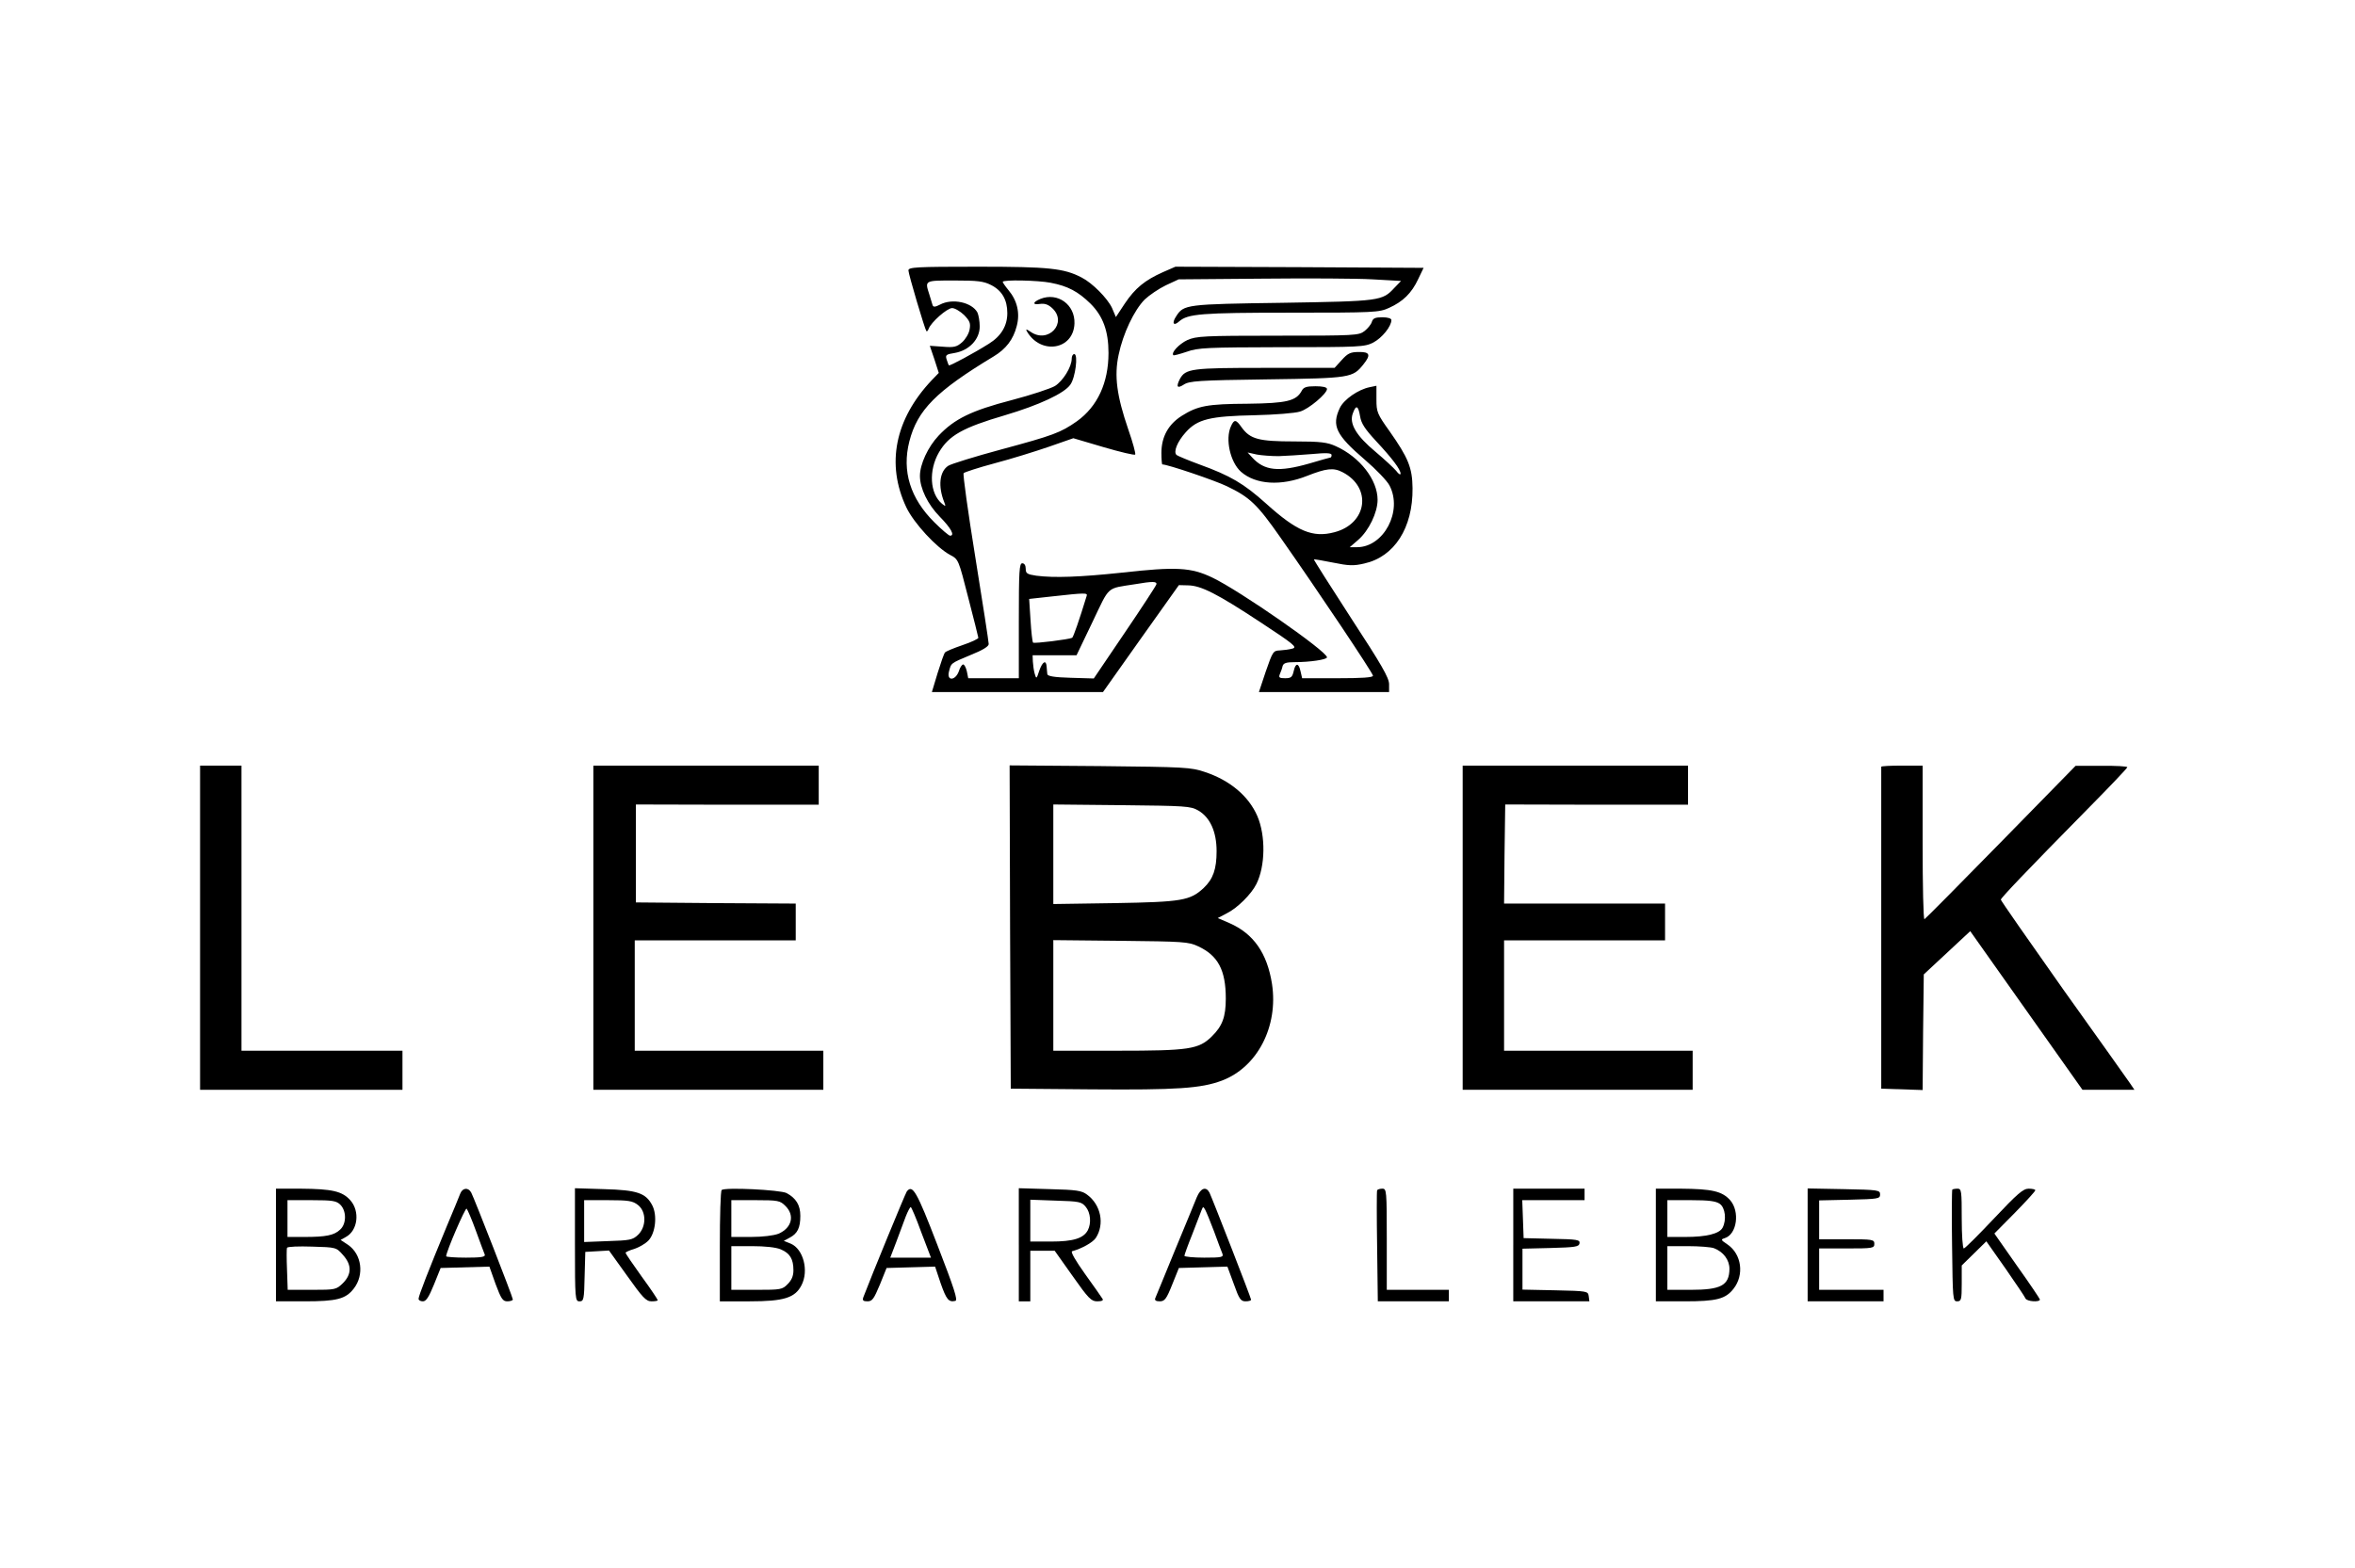 <?xml version="1.0" standalone="no"?>
<!DOCTYPE svg PUBLIC "-//W3C//DTD SVG 20010904//EN"
 "http://www.w3.org/TR/2001/REC-SVG-20010904/DTD/svg10.dtd">
<svg version="1.0" xmlns="http://www.w3.org/2000/svg"
 width="1024pt" height="682pt" viewBox="0 0 1024 682"
 preserveAspectRatio="xMidYMid meet">

<g transform="translate(0,682) scale(0.1,-0.1)"
fill="#000000" stroke="none">
<path d="M3950 5644 c0 -16 71 -255 78 -264 3 -3 7 2 10 10 10 28 80 90 102
90 12 0 35 -14 52 -30 25 -26 29 -36 24 -63 -3 -18 -18 -43 -33 -56 -23 -20
-35 -23 -83 -19 l-57 4 20 -59 19 -59 -30 -31 c-161 -170 -200 -366 -111 -554
33 -69 131 -175 191 -207 36 -19 36 -21 78 -185 24 -91 43 -170 44 -175 1 -4
-30 -19 -69 -32 -38 -13 -72 -27 -76 -32 -4 -4 -18 -44 -32 -89 l-25 -83 372
0 372 0 165 233 165 232 40 -1 c57 -1 127 -37 314 -160 146 -96 162 -109 140
-115 -14 -4 -38 -7 -55 -8 -29 -1 -31 -5 -61 -91 l-30 -90 283 0 283 0 0 34
c0 28 -33 85 -165 287 -90 139 -163 254 -162 256 2 1 39 -5 83 -14 69 -14 89
-15 136 -4 131 29 212 155 210 328 -1 89 -19 132 -99 246 -55 77 -58 85 -58
140 l0 59 -29 -6 c-50 -10 -112 -53 -130 -90 -37 -78 -17 -118 109 -226 48
-41 97 -92 107 -112 58 -111 -25 -267 -140 -268 l-33 0 37 32 c46 40 84 119
84 174 0 87 -77 186 -181 233 -37 17 -65 21 -182 21 -154 0 -191 10 -228 61
-25 36 -33 36 -47 4 -25 -55 -3 -155 44 -197 64 -56 174 -63 287 -18 84 33
115 37 155 16 129 -67 107 -224 -36 -261 -94 -25 -163 4 -296 124 -98 88 -156
122 -291 171 -49 18 -94 37 -99 41 -15 13 3 58 40 99 51 57 105 70 300 74 88
2 176 9 197 16 38 11 117 78 117 98 0 8 -19 12 -50 12 -39 0 -52 -4 -60 -20
-24 -44 -65 -54 -235 -56 -176 -1 -217 -9 -287 -53 -58 -37 -88 -91 -88 -161
0 -27 2 -50 4 -50 23 0 227 -69 281 -95 100 -48 132 -79 232 -222 163 -232
403 -591 403 -602 0 -8 -49 -11 -154 -11 l-154 0 -7 30 c-8 38 -22 38 -30 0
-6 -25 -11 -30 -37 -30 -25 0 -29 3 -23 18 4 9 10 25 12 35 4 13 16 17 53 17
65 0 140 11 140 21 0 26 -381 291 -499 347 -92 44 -155 48 -396 21 -179 -19
-291 -23 -369 -13 -40 6 -46 10 -46 30 0 15 -6 24 -15 24 -13 0 -15 -34 -15
-250 l0 -250 -110 0 -110 0 -6 30 c-4 17 -11 30 -16 30 -5 0 -14 -13 -19 -30
-15 -41 -53 -43 -43 -2 10 39 6 36 94 73 53 21 80 38 79 48 0 9 -26 178 -58
376 -32 198 -55 363 -51 367 3 4 64 24 135 43 72 19 178 52 236 72 l106 37
132 -39 c72 -21 134 -36 137 -32 3 3 -10 52 -30 109 -50 146 -62 233 -42 325
19 92 67 193 113 240 20 19 61 47 92 62 l56 26 360 3 c198 2 416 1 483 -3
l124 -7 -29 -30 c-53 -57 -60 -58 -486 -65 -420 -6 -430 -7 -463 -59 -20 -30
-11 -44 13 -22 38 33 95 38 483 38 366 0 387 1 430 21 60 27 98 64 126 124
l24 50 -540 3 -539 2 -55 -24 c-78 -35 -120 -69 -165 -136 l-39 -59 -17 40
c-20 42 -85 108 -132 132 -77 40 -141 47 -452 47 -267 0 -301 -2 -301 -16z
m360 -64 c47 -24 70 -64 70 -122 0 -55 -27 -100 -80 -133 -65 -41 -171 -98
-174 -94 -2 2 -6 14 -10 26 -6 19 -2 22 36 28 62 11 108 59 108 115 0 23 -5
50 -10 61 -24 44 -109 63 -163 34 -21 -11 -29 -11 -32 -2 -2 7 -8 27 -14 46
-20 62 -22 61 109 61 101 0 127 -3 160 -20z m259 10 c74 -14 119 -38 173 -91
54 -54 78 -119 78 -214 0 -130 -48 -233 -137 -297 -71 -50 -104 -62 -330 -123
-115 -31 -218 -63 -230 -71 -38 -25 -45 -89 -17 -159 7 -18 6 -19 -10 -6 -53
44 -59 145 -13 224 43 73 103 107 287 161 148 44 258 95 284 133 22 30 35 133
17 133 -6 0 -11 -9 -11 -20 0 -36 -38 -97 -73 -119 -19 -11 -103 -39 -187 -61
-177 -46 -250 -82 -319 -155 -46 -49 -81 -124 -81 -175 0 -54 34 -124 86 -177
50 -51 67 -83 45 -83 -5 0 -36 26 -68 58 -105 104 -142 223 -109 352 35 137
117 219 367 370 53 32 85 73 100 132 15 56 2 111 -36 156 -14 17 -25 33 -25
36 0 10 153 7 209 -4z m1345 -581 c5 -31 21 -55 69 -107 70 -75 107 -124 107
-142 0 -7 -9 -2 -19 12 -11 13 -51 50 -90 83 -83 69 -115 122 -99 166 14 40
24 36 32 -12z m-354 -173 c30 1 94 5 143 9 63 6 87 5 87 -4 0 -6 -2 -11 -5
-11 -3 0 -44 -12 -92 -26 -133 -38 -195 -32 -248 26 l-20 22 40 -9 c22 -4 65
-7 95 -7z m-532 -558 c-2 -7 -64 -102 -138 -211 l-134 -198 -101 3 c-71 2
-100 7 -101 16 -1 6 -2 21 -3 32 -2 32 -18 23 -32 -17 -12 -37 -13 -37 -20
-13 -4 14 -7 37 -8 53 l-1 27 96 0 95 0 69 144 c77 161 59 145 185 165 76 13
97 13 93 -1z m-303 -50 c-33 -108 -58 -179 -63 -182 -13 -7 -165 -26 -170 -21
-3 3 -8 47 -11 97 l-6 93 100 11 c144 16 155 16 150 2z"/>
<path d="M4524 5520 c-34 -14 -36 -27 -3 -22 22 3 37 -2 55 -19 67 -63 -18
-156 -95 -102 -18 12 -22 13 -16 2 60 -104 203 -81 207 34 3 82 -73 137 -148
107z"/>
<path d="M5965 5420 c-3 -11 -18 -29 -32 -40 -25 -19 -40 -20 -377 -20 -323 0
-354 -2 -393 -19 -36 -17 -72 -55 -61 -66 2 -2 28 5 58 15 50 18 88 19 413 20
340 0 360 1 398 20 38 20 79 70 79 98 0 7 -15 12 -39 12 -31 0 -41 -4 -46 -20z"/>
<path d="M5834 5254 l-31 -34 -302 0 c-321 0 -346 -3 -371 -49 -17 -34 -11
-42 17 -24 24 16 63 19 363 23 365 5 372 7 419 66 33 41 27 54 -21 53 -36 0
-48 -6 -74 -35z"/>
<path d="M870 2785 l0 -705 440 0 440 0 0 85 0 85 -350 0 -350 0 0 620 0 620
-90 0 -90 0 0 -705z"/>
<path d="M2580 2785 l0 -705 500 0 500 0 0 85 0 85 -410 0 -410 0 0 240 0 240
350 0 350 0 0 80 0 80 -347 2 -348 3 0 213 0 213 398 -1 397 0 0 85 0 85 -490
0 -490 0 0 -705z"/>
<path d="M4392 2788 l3 -703 350 -3 c373 -3 477 4 568 38 154 58 246 235 218
420 -21 134 -80 219 -185 265 l-51 22 40 21 c46 23 106 83 128 127 39 78 41
210 4 296 -38 87 -119 155 -227 191 -61 21 -87 22 -458 26 l-392 3 2 -703z
m818 507 c52 -30 80 -93 80 -177 0 -78 -15 -121 -56 -160 -59 -55 -95 -61
-386 -66 l-268 -4 0 217 0 216 298 -3 c277 -3 299 -4 332 -23z m0 -591 c86
-40 120 -103 120 -227 0 -80 -15 -120 -61 -165 -57 -56 -99 -62 -411 -62
l-278 0 0 241 0 240 293 -3 c272 -3 295 -4 337 -24z"/>
<path d="M6360 2785 l0 -705 500 0 500 0 0 85 0 85 -410 0 -410 0 0 240 0 240
350 0 350 0 0 80 0 80 -350 0 -350 0 2 215 3 216 398 -1 397 0 0 85 0 85 -490
0 -490 0 0 -705z"/>
<path d="M8180 3485 c0 -3 0 -319 0 -702 l0 -698 90 -3 90 -3 2 252 3 251 101
94 101 94 244 -345 244 -345 113 0 113 0 -19 28 c-10 15 -141 199 -291 409
-149 211 -271 386 -271 390 0 7 107 120 377 394 95 96 173 178 173 182 0 4
-51 7 -112 6 l-113 0 -325 -332 c-179 -183 -328 -333 -332 -335 -5 -2 -8 147
-8 332 l0 336 -90 0 c-49 0 -90 -2 -90 -5z"/>
<path d="M1200 1405 l0 -245 125 0 c139 0 178 10 213 55 47 60 35 150 -25 191
l-32 21 23 13 c52 28 62 112 19 160 -35 39 -79 49 -215 50 l-108 0 0 -245z
m280 175 c27 -27 27 -83 -1 -108 -26 -25 -62 -32 -155 -32 l-74 0 0 80 0 80
105 0 c92 0 108 -3 125 -20z m11 -218 c39 -43 39 -84 0 -123 -29 -28 -32 -29
-134 -29 l-106 0 -3 88 c-2 48 -2 91 0 95 3 5 51 7 109 5 104 -3 105 -3 134
-36z"/>
<path d="M2001 1628 c-5 -13 -31 -77 -59 -143 -77 -186 -122 -301 -122 -314 0
-6 8 -11 19 -11 14 0 26 19 48 73 l29 72 106 3 106 3 27 -76 c24 -64 31 -75
51 -75 13 0 24 4 24 8 0 10 -167 438 -181 465 -13 24 -38 21 -48 -5z m69 -163
c18 -49 35 -96 38 -102 3 -10 -17 -13 -82 -13 -47 0 -86 3 -86 6 0 20 84 214
89 207 4 -4 23 -48 41 -98z"/>
<path d="M2500 1406 c0 -238 1 -246 20 -246 18 0 20 8 22 108 l3 107 52 3 51
3 79 -110 c67 -94 82 -111 106 -111 15 0 27 2 27 5 0 3 -31 50 -70 103 -38 53
-70 100 -70 103 0 3 17 11 38 17 21 7 49 23 62 37 30 32 39 109 16 153 -28 53
-65 66 -208 70 l-128 4 0 -246z m274 173 c37 -29 37 -95 0 -130 -23 -22 -36
-24 -130 -27 l-104 -4 0 91 0 91 104 0 c89 0 107 -3 130 -21z"/>
<path d="M3138 1644 c-5 -4 -8 -115 -8 -246 l0 -238 130 0 c148 0 197 15 225
70 33 63 8 158 -47 181 l-30 12 26 14 c34 18 46 43 46 95 0 47 -19 77 -60 99
-28 14 -270 26 -282 13z m277 -69 c42 -41 28 -96 -30 -121 -21 -8 -69 -14
-120 -14 l-85 0 0 80 0 80 105 0 c99 0 107 -2 130 -25z m-20 -189 c40 -17 55
-42 55 -91 0 -25 -8 -43 -25 -60 -23 -24 -31 -25 -135 -25 l-110 0 0 95 0 95
90 0 c56 0 104 -5 125 -14z"/>
<path d="M3943 1638 c-7 -10 -154 -368 -189 -460 -5 -14 -1 -18 18 -18 21 0
28 11 54 73 l29 72 105 3 106 3 24 -72 c25 -71 35 -84 64 -77 12 2 -5 54 -78
243 -90 234 -108 265 -133 233z m63 -178 l42 -110 -89 0 -88 0 26 68 c14 37
32 86 41 110 9 23 19 42 22 42 3 0 24 -49 46 -110z"/>
<path d="M4430 1406 l0 -246 25 0 25 0 0 110 0 110 53 0 53 0 78 -110 c69 -98
81 -110 107 -110 20 0 28 4 23 11 -4 7 -38 55 -76 108 -42 59 -64 97 -56 99
41 11 90 38 103 58 39 60 22 144 -38 188 -24 18 -46 21 -162 24 l-135 4 0
-246z m291 165 c21 -25 25 -71 9 -102 -19 -35 -63 -49 -160 -49 l-90 0 0 91 0
91 111 -4 c102 -3 112 -5 130 -27z"/>
<path d="M5204 1613 c-8 -21 -52 -126 -96 -233 -44 -107 -82 -201 -85 -207 -3
-9 4 -13 20 -13 21 0 29 10 54 73 l29 72 106 3 105 3 28 -76 c23 -65 30 -75
51 -75 13 0 24 3 24 7 0 8 -169 441 -181 466 -15 28 -38 20 -55 -20z m75 -149
c16 -44 32 -87 36 -96 6 -16 -1 -18 -79 -18 -47 0 -86 4 -86 8 0 4 15 46 34
93 18 46 36 93 40 104 7 18 8 18 16 4 5 -9 23 -52 39 -95z"/>
<path d="M5988 1643 c-2 -5 -2 -115 0 -245 l3 -238 154 0 155 0 0 25 0 25
-135 0 -135 0 0 220 c0 211 -1 220 -19 220 -11 0 -21 -3 -23 -7z"/>
<path d="M6580 1405 l0 -245 166 0 165 0 -3 23 c-3 21 -6 22 -145 25 l-143 3
0 89 0 89 122 3 c107 3 123 5 126 20 3 16 -10 18 -120 20 l-123 3 -3 83 -3 82
136 0 135 0 0 25 0 25 -155 0 -155 0 0 -245z"/>
<path d="M7200 1405 l0 -245 125 0 c139 0 178 10 213 55 47 60 35 150 -26 192
-30 20 -31 22 -12 28 53 17 66 116 23 165 -35 39 -79 49 -215 50 l-108 0 0
-245z m278 179 c24 -17 30 -70 12 -104 -14 -26 -70 -40 -162 -40 l-78 0 0 80
0 80 103 0 c77 0 108 -4 125 -16z m-25 -193 c41 -16 67 -51 67 -90 -1 -72 -37
-91 -169 -91 l-101 0 0 95 0 95 89 0 c49 0 101 -4 114 -9z"/>
<path d="M7860 1405 l0 -245 165 0 165 0 0 25 0 25 -140 0 -140 0 0 90 0 90
120 0 c113 0 120 1 120 20 0 19 -7 20 -120 20 l-120 0 0 85 0 84 133 3 c124 3
132 4 132 23 0 19 -8 20 -157 23 l-158 3 0 -246z"/>
<path d="M8489 1646 c-2 -2 -3 -113 -1 -245 3 -232 3 -241 22 -241 18 0 20 7
20 78 l0 78 54 53 53 52 83 -118 c45 -65 85 -124 87 -130 5 -14 63 -18 63 -5
-1 4 -45 70 -100 147 l-98 140 89 90 c49 50 89 94 89 98 0 4 -13 7 -29 7 -24
0 -49 -22 -151 -130 -67 -71 -126 -130 -131 -130 -5 0 -9 59 -9 130 0 119 -1
130 -18 130 -10 0 -21 -2 -23 -4z"/>
</g>
</svg>
